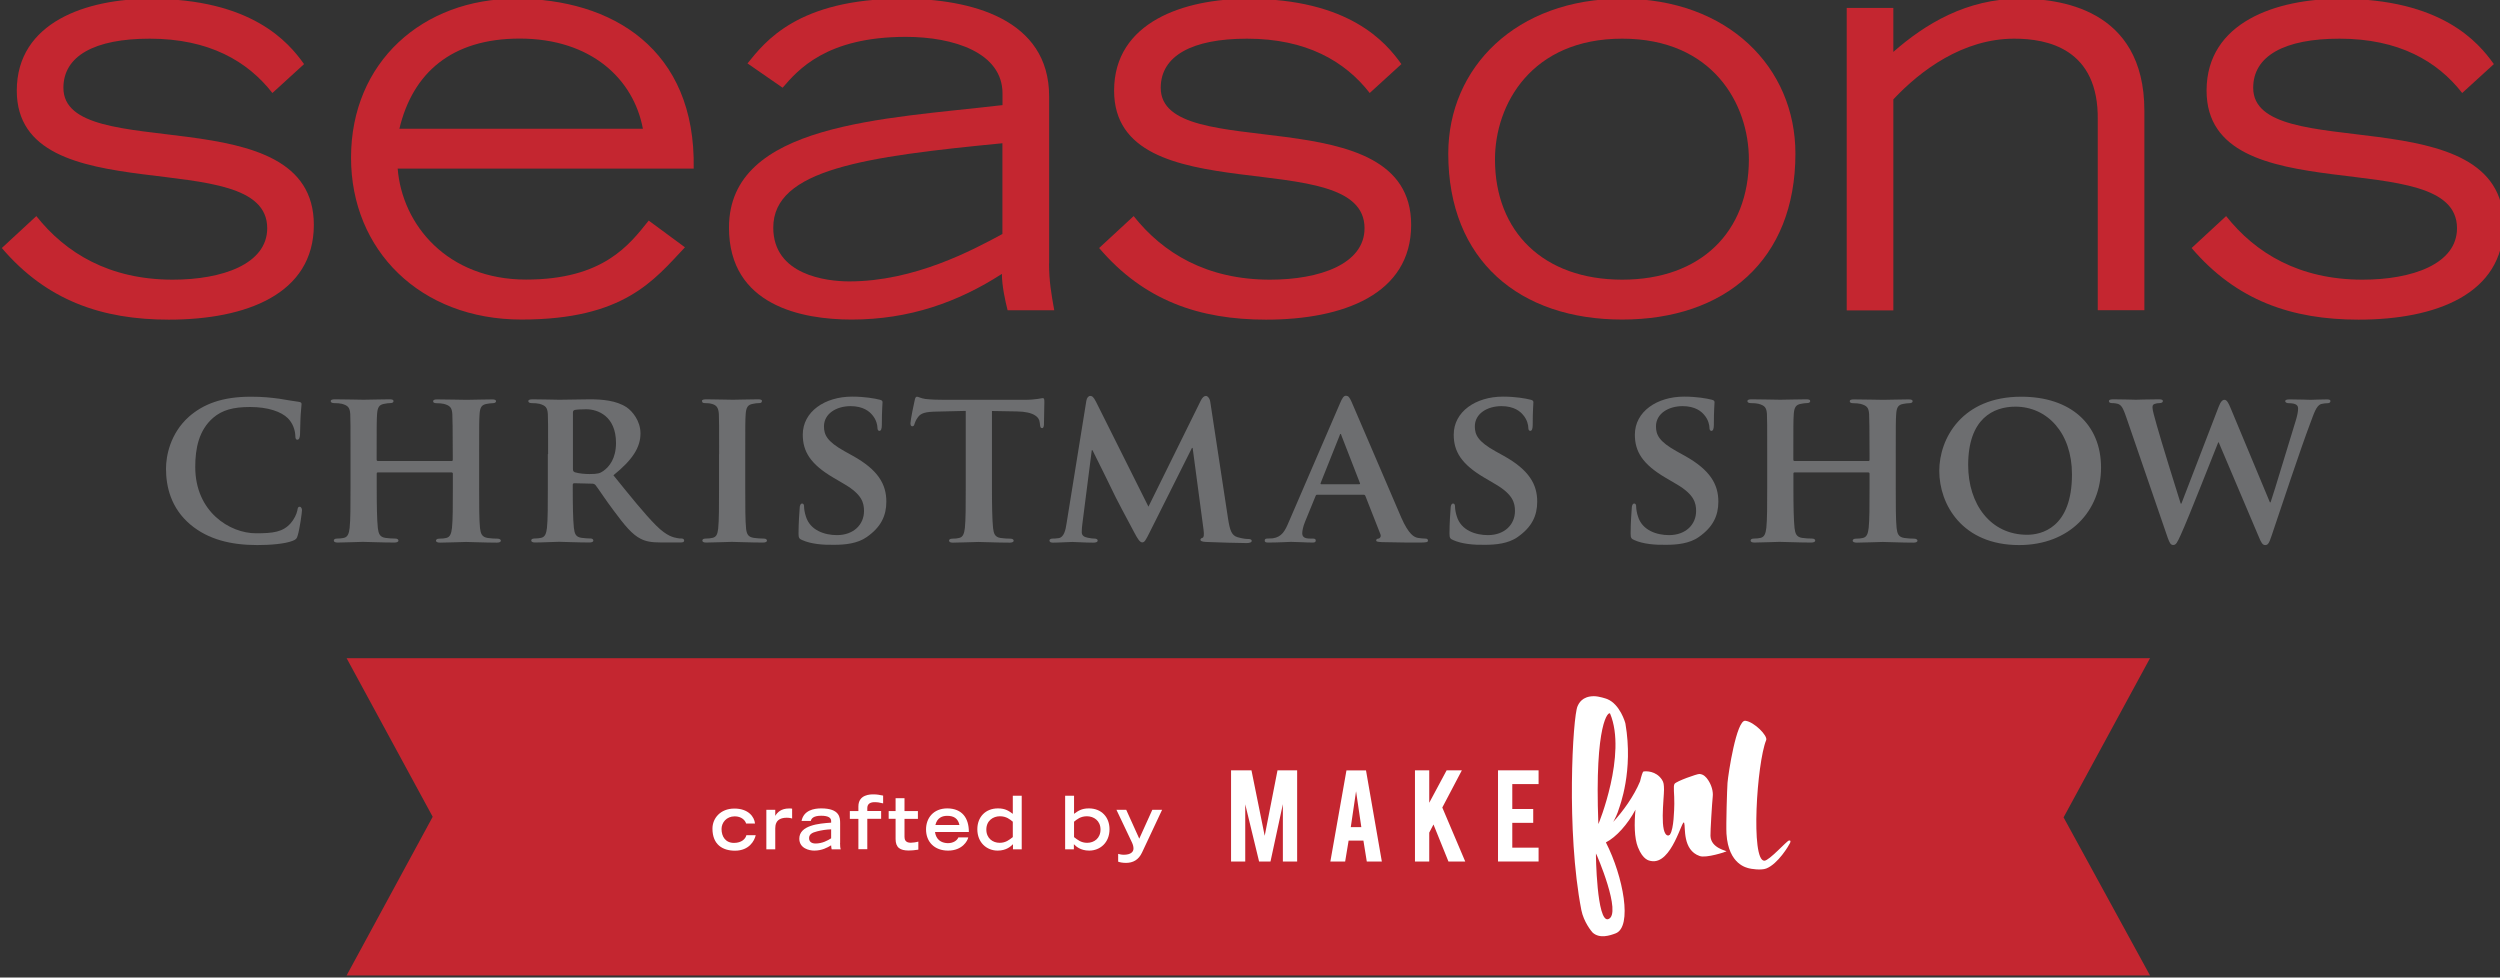 <svg enable-background="new 0 0 289 113" viewBox="0 0 289 113" xmlns="http://www.w3.org/2000/svg" xmlns:xlink="http://www.w3.org/1999/xlink"><rect x="0" y="0" width="289" height="113" fill="#333333" stroke="none"/><clipPath id="a"><path d="m.21-.15h289.21v112.9h-289.21z"/></clipPath><path clip-path="url(#a)" d="m22.01 60.64c-2.23-1.88-2.82-4.35-2.82-6.46 0-1.49.49-4.07 2.64-6 1.64-1.44 3.8-2.32 7.16-2.32 1.41 0 2.26.1 3.28.23.85.13 1.59.28 2.26.36.26.03.33.13.33.26 0 .18-.05.44-.1 1.21-.05.72-.05 1.93-.08 2.37-.03.31-.1.54-.31.54-.18 0-.23-.18-.23-.46-.03-.7-.31-1.47-.87-2.03-.77-.75-2.28-1.29-4.36-1.29-1.97 0-3.23.36-4.26 1.24-1.67 1.44-2.08 3.55-2.08 5.69 0 5.2 4 7.67 7.03 7.67 2 0 3.1-.15 4-1.16.39-.44.69-1.06.77-1.47.05-.34.1-.44.28-.44.15 0 .26.21.26.39 0 .26-.26 2.16-.49 2.91-.1.39-.21.49-.59.64-.9.36-2.62.49-4.08.49-3.07 0-5.69-.65-7.74-2.37" fill="#6d6e70"/><path clip-path="url(#a)" d="m52.21 53.3c.05 0 .13-.02.13-.15v-.46c0-3.32-.03-4.12-.05-4.82-.05-.75-.26-.98-.97-1.18-.18-.05-.57-.08-.87-.08-.26 0-.38-.08-.38-.23s.15-.21.49-.21c1.21 0 2.8.05 3.39.05.54 0 2.03-.05 2.9-.05.33 0 .49.05.49.21 0 .15-.15.23-.41.23-.18 0-.39.03-.67.08-.59.1-.77.41-.82 1.18-.05.69-.05 1.31-.05 4.64v3.86c0 2.01 0 3.73.1 4.69.08.62.21 1.03.9 1.13.31.05.79.08 1.15.08.23 0 .36.13.36.23 0 .15-.18.23-.46.23-1.46 0-2.95-.08-3.57-.08-.51 0-2.1.08-2.98.08-.31 0-.49-.08-.49-.23 0-.1.1-.23.36-.23.36 0 .62-.03.82-.08.46-.1.59-.51.67-1.16.1-.93.1-2.6.1-4.61v-1.68c0-.08-.08-.13-.13-.13h-8.52c-.08 0-.15.03-.15.13v1.68c0 2.01.03 3.68.13 4.63.08.62.21 1.03.87 1.13.31.05.82.08 1.15.08.26 0 .36.13.36.23 0 .15-.18.23-.46.23-1.46 0-3.03-.08-3.67-.08-.51 0-2 .08-2.9.08-.28 0-.44-.08-.44-.23 0-.1.08-.23.36-.23.33 0 .59-.03.8-.08.46-.1.59-.51.67-1.16.1-.93.1-2.65.1-4.66v-3.86c0-3.32 0-3.94-.03-4.64-.05-.75-.26-.98-.97-1.18-.18-.05-.56-.08-.9-.08-.23 0-.39-.08-.39-.23s.18-.21.49-.21c1.21 0 2.69.05 3.31.05.54 0 2.1-.05 3-.05.31 0 .46.05.46.21 0 .15-.13.23-.41.23-.18 0-.38.03-.64.08-.62.1-.79.41-.85 1.18-.05.69-.05 1.49-.05 4.82v.46c0 .13.08.15.15.15h8.52z" fill="#6d6e70"/><path clip-path="url(#a)" d="m63.36 52.5c0-3.32 0-3.94-.03-4.64-.05-.75-.26-.98-.97-1.18-.18-.05-.56-.08-.9-.08-.23 0-.39-.08-.39-.23s.18-.21.51-.21c1.18 0 2.62.05 3.08.05.77 0 2.82-.05 3.51-.05 1.44 0 3.08.13 4.28.93.64.44 1.59 1.55 1.59 3.01 0 1.62-.92 3.06-3.13 4.84 2 2.47 3.59 4.46 4.95 5.82 1.26 1.26 2.05 1.37 2.41 1.44.23.05.36.05.54.05s.28.13.28.23c0 .18-.15.23-.44.23h-2.15c-1.26 0-1.87-.13-2.46-.44-.97-.49-1.82-1.52-3.08-3.22-.9-1.18-1.85-2.65-2.13-2.99-.13-.13-.26-.15-.41-.15l-2.03-.05c-.1 0-.18.05-.18.18v.31c0 2.03.03 3.73.13 4.66.08.64.18 1.06.87 1.16.33.05.82.08 1.1.08.18 0 .28.13.28.23 0 .16-.18.23-.46.23-1.31 0-3.18-.08-3.51-.08-.44 0-1.87.08-2.77.08-.28 0-.44-.08-.44-.23 0-.1.08-.23.36-.23.33 0 .59-.03.79-.08.46-.1.59-.51.67-1.16.1-.93.1-2.65.1-4.66v-3.85zm2.87 1.7c0 .23.05.31.21.39.49.15 1.15.21 1.72.21.9 0 1.21-.08 1.59-.36.69-.49 1.46-1.44 1.46-3.24 0-3.09-2.1-3.89-3.44-3.89-.56 0-1.1.03-1.33.08-.15.05-.21.13-.21.31z" fill="#6d6e70"/><path clip-path="url(#a)" d="m83.13 52.5c0-3.32 0-3.94-.03-4.64-.05-.75-.28-1.01-.77-1.16-.26-.08-.54-.1-.82-.1-.23 0-.36-.05-.36-.26 0-.13.18-.18.54-.18.85 0 2.39.05 3.03.05.57 0 2.03-.05 2.9-.05.28 0 .46.05.46.18 0 .21-.13.26-.36.26s-.41.03-.67.08c-.61.1-.79.41-.85 1.18-.05.69-.05 1.31-.05 4.64v3.86c0 2.11 0 3.86.1 4.79.08.59.23.93.9 1.03.31.05.82.08 1.15.08.26 0 .36.13.36.23 0 .15-.18.23-.44.23-1.49 0-3.03-.08-3.64-.08-.51 0-2.05.08-2.95.08-.28 0-.44-.08-.44-.23 0-.1.08-.23.36-.23.33 0 .59-.03.8-.08.46-.1.59-.41.67-1.06.1-.9.1-2.65.1-4.77v-3.85z" fill="#6d6e70"/><path clip-path="url(#a)" d="m92.75 62.44c-.36-.15-.44-.26-.44-.75 0-1.19.1-2.55.13-2.91 0-.34.1-.57.28-.57.21 0 .23.21.23.36 0 .28.08.75.21 1.13.49 1.62 2.18 2.16 3.59 2.16 1.95 0 3.13-1.24 3.13-2.78 0-.95-.23-1.91-2.23-3.09l-1.31-.77c-2.67-1.57-3.54-3.04-3.54-4.97 0-2.68 2.57-4.4 5.7-4.4 1.46 0 2.62.21 3.21.36.21.05.31.13.31.28 0 .28-.08.9-.08 2.63 0 .46-.1.69-.28.69-.15 0-.23-.13-.23-.39 0-.21-.1-.88-.59-1.44-.33-.41-1.05-1.03-2.51-1.03-1.62 0-3.08.85-3.08 2.34 0 .98.36 1.75 2.39 2.88l.92.51c2.98 1.65 3.9 3.32 3.9 5.31 0 1.62-.61 2.94-2.26 4.09-1.08.77-2.56.9-3.77.9-1.32.03-2.71-.1-3.68-.54" fill="#6d6e70"/><path clip-path="url(#a)" d="m111.64 47.5-3.36.08c-1.31.02-1.85.18-2.18.67-.23.31-.33.59-.38.75-.05.18-.1.28-.26.28-.15 0-.21-.13-.21-.36 0-.36.44-2.47.49-2.65.05-.28.13-.41.26-.41.18 0 .41.18.97.26.67.08 1.51.1 2.26.1h9.16c.72 0 1.21-.05 1.54-.1.36-.05.54-.1.62-.1.15 0 .18.13.18.46 0 .46-.05 2.09-.05 2.65-.03.23-.08.36-.2.36-.18 0-.23-.1-.26-.44l-.03-.23c-.05-.57-.64-1.24-2.67-1.26l-2.85-.05v8.86c0 2.01.03 3.73.13 4.69.08.62.2 1.03.87 1.13.31.05.82.08 1.15.08.26 0 .36.13.36.23 0 .15-.18.23-.44.23-1.49 0-3-.08-3.64-.08-.51 0-2.05.08-2.95.08-.28 0-.44-.08-.44-.23 0-.1.08-.23.36-.23.33 0 .62-.03.8-.08.46-.1.59-.51.67-1.16.1-.93.1-2.65.1-4.66z" fill="#6d6e70"/><path clip-path="url(#a)" d="m125.58 46.34c.05-.36.26-.57.44-.57.23 0 .39.1.69.7l6.05 12.1 6.05-12.26c.18-.36.38-.54.59-.54.18 0 .44.23.51.7l2.05 13.47c.21 1.36.41 1.96 1.1 2.16.64.18 1 .21 1.28.21.21 0 .36.08.36.21 0 .18-.26.26-.59.26-.56 0-3.77-.08-4.67-.13-.54-.02-.67-.13-.67-.26 0-.1.1-.18.26-.23.13-.05.18-.31.1-.93l-1.26-9.45h-.08l-4.85 9.68c-.51 1.03-.64 1.24-.9 1.24-.28 0-.54-.44-.9-1.11-.54-1.01-2.33-4.35-2.59-4.97-.18-.41-1.51-3.06-2.26-4.58h-.08l-1.08 8.45c-.05.39-.08.67-.08 1.03 0 .41.31.57.69.64.38.08.59.1.79.1.21 0 .36.1.36.21 0 .21-.21.26-.54.26-.95 0-1.98-.08-2.39-.08-.44 0-1.51.08-2.23.08-.23 0-.41-.05-.41-.26 0-.1.13-.21.36-.21.18 0 .33 0 .69-.05.62-.08.82-.95.92-1.67z" fill="#6d6e70"/><path clip-path="url(#a)" d="m152.29 57.19c-.13 0-.15.03-.21.15l-1.21 2.96c-.23.54-.33 1.08-.33 1.34 0 .39.21.62.9.62h.33c.28 0 .33.1.33.23 0 .18-.13.23-.36.23-.74 0-1.8-.08-2.51-.08-.23 0-1.44.08-2.62.08-.28 0-.41-.05-.41-.23 0-.13.08-.23.26-.23.21 0 .46-.03.67-.03 1.03-.15 1.41-.82 1.87-1.93l5.9-13.67c.26-.62.44-.88.67-.88.33 0 .44.21.67.7.54 1.21 4.31 10.07 5.75 13.39.87 1.98 1.51 2.27 1.92 2.34.33.05.59.08.85.08.21 0 .31.08.31.23 0 .18-.13.23-.97.23-.8 0-2.44 0-4.34-.05-.41-.03-.67-.03-.67-.18 0-.13.05-.21.28-.23.15-.03.31-.23.21-.49l-1.74-4.43c-.05-.13-.13-.15-.23-.15zm4.82-1.21c.1 0 .13-.05.1-.13l-2.13-5.48c-.03-.08-.05-.21-.1-.21-.08 0-.1.13-.13.21l-2.18 5.46c-.05.1 0 .15.08.15z" fill="#6d6e70"/><path clip-path="url(#a)" d="m168 62.44c-.36-.15-.44-.26-.44-.75 0-1.19.1-2.55.13-2.91 0-.34.1-.57.28-.57.21 0 .23.21.23.36 0 .28.08.75.21 1.13.49 1.62 2.18 2.16 3.59 2.16 1.95 0 3.13-1.24 3.13-2.78 0-.95-.23-1.91-2.23-3.09l-1.31-.77c-2.67-1.57-3.54-3.04-3.54-4.97 0-2.68 2.57-4.4 5.69-4.4 1.46 0 2.62.21 3.21.36.21.05.31.13.31.28 0 .28-.08.9-.08 2.63 0 .46-.1.69-.28.69-.15 0-.23-.13-.23-.39 0-.21-.1-.88-.59-1.44-.33-.41-1.05-1.03-2.51-1.03-1.62 0-3.08.85-3.08 2.34 0 .98.36 1.75 2.39 2.88l.92.51c2.98 1.65 3.9 3.32 3.9 5.31 0 1.62-.61 2.94-2.26 4.09-1.08.77-2.57.9-3.77.9-1.31.03-2.69-.1-3.67-.54" fill="#6d6e70"/><path clip-path="url(#a)" d="m188.94 62.44c-.36-.15-.44-.26-.44-.75 0-1.19.1-2.55.13-2.91 0-.34.1-.57.28-.57.21 0 .23.21.23.36 0 .28.08.75.21 1.13.49 1.62 2.18 2.16 3.59 2.16 1.95 0 3.13-1.24 3.13-2.78 0-.95-.23-1.91-2.23-3.09l-1.31-.77c-2.67-1.57-3.54-3.04-3.54-4.97 0-2.68 2.57-4.4 5.69-4.4 1.46 0 2.62.21 3.21.36.21.05.31.13.31.28 0 .28-.08.9-.08 2.63 0 .46-.1.69-.28.69-.15 0-.23-.13-.23-.39 0-.21-.1-.88-.59-1.44-.33-.41-1.05-1.03-2.51-1.03-1.62 0-3.08.85-3.08 2.34 0 .98.36 1.75 2.39 2.88l.92.51c2.97 1.65 3.9 3.32 3.9 5.31 0 1.62-.61 2.94-2.26 4.09-1.08.77-2.57.9-3.77.9-1.32.03-2.7-.1-3.67-.54" fill="#6d6e70"/><path clip-path="url(#a)" d="m215.99 53.3c.05 0 .13-.02.13-.15v-.46c0-3.32-.03-4.12-.05-4.82-.05-.75-.26-.98-.98-1.18-.18-.05-.56-.08-.87-.08-.26 0-.39-.08-.39-.23s.15-.21.49-.21c1.21 0 2.8.05 3.39.05.54 0 2.03-.05 2.9-.05.33 0 .49.05.49.21 0 .15-.15.23-.41.23-.18 0-.39.03-.67.08-.59.1-.77.41-.82 1.18-.05.69-.05 1.31-.05 4.64v3.86c0 2.01 0 3.73.1 4.69.08.62.2 1.03.9 1.13.31.05.79.08 1.15.08.23 0 .36.13.36.23 0 .15-.18.23-.46.23-1.46 0-2.95-.08-3.56-.08-.51 0-2.1.08-2.98.08-.31 0-.49-.08-.49-.23 0-.1.1-.23.36-.23.36 0 .62-.03.82-.08.46-.1.59-.51.67-1.16.1-.93.1-2.6.1-4.61v-1.68c0-.08-.08-.13-.13-.13h-8.52c-.08 0-.15.03-.15.13v1.68c0 2.01.03 3.68.13 4.63.08.62.21 1.03.87 1.13.31.05.82.08 1.16.08.26 0 .36.13.36.23 0 .15-.18.23-.46.23-1.46 0-3.03-.08-3.67-.08-.51 0-2 .08-2.9.08-.28 0-.44-.08-.44-.23 0-.1.08-.23.36-.23.33 0 .59-.03.79-.08.46-.1.59-.51.67-1.16.1-.93.1-2.65.1-4.66v-3.86c0-3.32 0-3.94-.03-4.64-.05-.75-.26-.98-.97-1.18-.18-.05-.56-.08-.9-.08-.23 0-.39-.08-.39-.23s.18-.21.49-.21c1.21 0 2.69.05 3.31.05.54 0 2.1-.05 3-.05.31 0 .46.05.46.21 0 .15-.13.23-.41.23-.18 0-.39.03-.64.08-.61.1-.79.41-.85 1.18-.05.69-.05 1.49-.05 4.82v.46c0 .13.08.15.15.15h8.53z" fill="#6d6e70"/><path clip-path="url(#a)" d="m224.18 54.43c0-3.73 2.62-8.57 9.47-8.57 5.7 0 9.23 3.17 9.23 8.19s-3.64 8.96-9.47 8.96c-6.57 0-9.23-4.69-9.23-8.58m15.34.41c0-4.84-2.9-7.83-6.54-7.83-2.51 0-5.46 1.34-5.46 6.75 0 4.51 2.57 8.06 6.82 8.06 1.59 0 5.18-.74 5.18-6.98" fill="#6d6e70"/><path clip-path="url(#a)" d="m245.82 48.3c-.28-.8-.46-1.31-.8-1.52-.23-.16-.67-.18-.87-.18-.23 0-.36-.08-.36-.23s.18-.21.51-.21c1.15 0 2.41.05 2.62.05s1.31-.05 2.62-.05c.33 0 .49.05.49.21 0 .15-.18.23-.41.23-.18 0-.38.03-.56.1-.21.08-.23.21-.23.44 0 .28.21 1 .49 2.01.39 1.44 2.44 8.06 2.77 9.07h.08l4.31-11.2c.23-.62.46-.8.67-.8.26 0 .46.33.74 1.03l4.51 10.82h.08c.44-1.26 2.15-7.03 2.95-9.58.15-.51.23-.95.23-1.26 0-.36-.2-.62-1.1-.62-.21 0-.39-.1-.39-.23 0-.15.18-.21.54-.21 1.18 0 2.21.05 2.41.05.15 0 1.13-.05 1.87-.05.26 0 .41.05.41.18 0 .15-.1.26-.31.26-.23 0-.54.03-.79.1-.54.21-.79 1.03-1.26 2.29-1.05 2.76-3.36 9.71-4.46 12.98-.26.77-.39 1.03-.72 1.03-.31 0-.46-.26-.79-1.06l-4.59-10.82h-.05c-.39.93-3.41 8.7-4.34 10.71-.41.9-.54 1.16-.87 1.16-.28 0-.41-.23-.62-.8z" fill="#6d6e70"/><path clip-path="url(#a)" d="m4.2 24.98c3.39 4.28 8.45 7.35 15.77 7.35 5.72 0 10.92-1.8 10.92-5.95 0-9.89-28.95-1.47-28.95-15.9 0-7.95 8.12-10.62 15.44-10.62 11.71 0 15.97 5.01 17.77 7.55l-3.66 3.34c-2.86-3.67-7.32-6.28-14.18-6.28-6.39 0-9.98 2-9.98 5.68 0 9.02 28.95.87 28.95 15.84 0 8.02-7.85 10.96-16.77 10.96-7.72 0-14.11-2.2-19.3-8.28z" fill="#c42630"/><path clip-path="url(#a)" d="m79.18 28.59c-3.59 3.81-7.05 8.35-18.9 8.35-11.71 0-19.7-8.02-19.7-18.71 0-11.09 8.32-18.38 19.04-18.38 11.12 0 20.83 5.81 20.57 19.64h-34.22c.53 6.55 5.79 12.83 14.84 12.83 8.99 0 11.98-4.08 14.18-6.82zm-4.86-13.7c-1.07-5.75-5.99-10.43-14.24-10.43-7.92 0-12.38 4.01-13.91 10.42h28.15z" fill="#c42630"/><path clip-path="url(#a)" d="m121.27 30.46c0 2.07.27 3.54.6 5.41h-5.39c-.27-1.07-.66-2.81-.66-4.21-5.06 3.27-10.72 5.28-17.37 5.28-5.72 0-14.18-1.6-14.18-10.63 0-12.09 18.04-12.56 31.62-14.16v-1.34c0-4.74-5.66-6.55-11.18-6.55-9.25 0-12.51 3.88-14.24 5.88l-4.06-2.81c2-2.47 5.79-7.48 17.9-7.48 7.92 0 16.97 2.34 16.97 11.29v19.32zm-5.39-13.9c-15.84 1.54-26.49 3.01-26.49 9.75 0 5.48 6.12 6.22 8.79 6.22 7.52 0 14.24-3.61 17.7-5.48z" fill="#c42630"/><path clip-path="url(#a)" d="m131.05 24.98c3.39 4.28 8.45 7.35 15.77 7.35 5.72 0 10.92-1.8 10.92-5.95 0-9.89-28.95-1.47-28.95-15.9 0-7.95 8.12-10.62 15.44-10.62 11.71 0 15.97 5.01 17.77 7.55l-3.66 3.34c-2.86-3.67-7.32-6.28-14.18-6.28-6.39 0-9.98 2-9.98 5.68 0 9.02 28.95.87 28.95 15.84 0 8.02-7.85 10.96-16.77 10.96-7.72 0-14.11-2.2-19.3-8.28z" fill="#c42630"/><path clip-path="url(#a)" d="m167.42 17.76c0-9.96 7.85-17.91 20.1-17.91s20.03 7.95 20.03 17.91c0 12.36-8.19 19.18-20.03 19.18s-20.1-6.82-20.1-19.18m34.75.67c0-6.35-4.13-13.96-14.64-13.96-10.52 0-14.71 7.62-14.71 13.96 0 8.35 5.59 13.9 14.71 13.9 9.11 0 14.64-5.55 14.64-13.9" fill="#c42630"/><path clip-path="url(#a)" d="m213.48.92h5.39v5.08c3.66-3.21 8.45-6.15 14.64-6.15 4.33 0 14.38 1 14.38 12.96v23.05h-5.39v-21.97c.13-8.29-5.86-9.42-9.65-9.42-5.92 0-10.85 3.67-13.98 7.02v24.39h-5.39z" fill="#c42630"/><path clip-path="url(#a)" d="m257.34 24.98c3.39 4.28 8.45 7.35 15.77 7.35 5.72 0 10.92-1.8 10.92-5.95 0-9.89-28.95-1.47-28.95-15.9 0-7.95 8.12-10.62 15.44-10.62 11.71 0 15.97 5.01 17.77 7.55l-3.66 3.34c-2.86-3.67-7.32-6.28-14.18-6.28-6.39 0-9.98 2-9.98 5.68 0 9.02 28.95.87 28.95 15.84 0 8.02-7.85 10.96-16.77 10.96-7.72 0-14.11-2.2-19.3-8.28z" fill="#c42630"/><path clip-path="url(#a)" d="m248.54 76.09h-208.47l9.95 18.33-9.95 18.34h208.47l-9.99-18.27z" fill="#c42630"/><g fill="#fff"><path clip-path="url(#a)" d="m143.95 99.59h-1.64v-10.54h2.36l1.53 7.57 1.48-7.57h2.27v10.54h-1.65v-6.63l-1.43 6.63h-1.32l-1.6-6.61z"/><path clip-path="url(#a)" d="m155.9 97.17-.4 2.42h-1.71l1.86-10.53h2.26l1.83 10.53h-1.74l-.39-2.42zm.86-5.7-.61 4.15h1.22z"/><path clip-path="url(#a)" d="m165.22 96.25v3.34h-1.65v-10.54h1.65v3.75l2.01-3.75h1.76l-2.26 4.3 2.65 6.24h-1.94l-1.73-4.28z"/><path clip-path="url(#a)" d="m173.17 99.59v-10.54h4.69v1.59h-3.04v2.88h2.42v1.6h-2.42v2.87h3.04v1.6z"/><path clip-path="url(#a)" clip-rule="evenodd" d="m197.73 96.63c-.02-.53.19-3.89.26-4.51.08-.64-.15-1.37-.52-1.93-.23-.35-.53-.69-1.02-.72-.27-.01-2.65.83-2.87 1.14-.18.25-.01 1.19-.03 2.31-.01.67-.06 2.89-.48 3.51-.03.05-.05.07-.06.1 0 .02-.03.06 0 0 0-.02-.02-.03-.15.06-1.07-.03-.49-4.35-.5-5.31-.01-.58-.03-.83-.24-1.15-.69-1.04-1.87-1-2.13-.94 0-.02 0-.03 0-.02s0 .01-.01.02c-.08.02-.23.46-.39 1.14-.72 1.73-1.98 3.46-3.1 4.68.22-.4.49-.94.66-1.53.07-.24 1.69-4.34.75-9.82-.02-.14-.63-2.25-2.11-2.85-.13-.05-.95-.33-1.54-.33-1.36.01-1.74.83-1.89 1.17-.54 1.19-1.33 14.4.44 23.54.27 1.38 1.18 2.49 1.31 2.62.81.73 1.99.34 2.65.09 1.98-.75.9-6.56-1.12-10.52 1.18-.59 2.53-2.1 3.42-3.78-.15 1.6-.14 3.27.28 4.33.6 1.52 1.33 1.56 1.5 1.6 2.44.49 3.64-5.04 3.85-4.41.17.5-.22 3.15 1.8 3.84.75.26 3-.48 3.08-.54.12-.07-1.79-.33-1.84-1.79m-11.6-14.13c1.96 4.68-1.36 12.84-1.36 12.76-.46-11.87 1.22-13.09 1.36-12.76m-.21 23.75c-1.34.48-1.45-7.58-1.43-7.59.04-.01 3.06 7.01 1.43 7.59" fill-rule="evenodd"/><path clip-path="url(#a)" clip-rule="evenodd" d="m206.79 97.17c-.26.06-2.26 2.32-2.83 2.33-1.6.01-.87-11.3.21-13.94.21-.5-1.39-2.12-2.41-2.24-1.02-.13-1.97 6.09-2.06 7.18-.05.68-.18 4.81-.12 5.88.23 3.62 2.43 3.94 2.61 4 .15.05 1.37.26 1.99.02 1.37-.54 2.61-2.66 2.74-2.93.04-.1.16-.36-.13-.3" fill-rule="evenodd"/><path clip-path="url(#a)" d="m87.36 96.55c-.14.64-.76 1.79-2.4 1.79-1.43 0-2.6-.71-2.6-2.55 0-1.2.92-2.31 2.51-2.32 1.64-.01 2.33.95 2.41 1.73h-1.03c-.1-.37-.54-.83-1.31-.83-.97 0-1.53.73-1.53 1.46 0 .88.46 1.61 1.44 1.61.89 0 1.34-.48 1.43-.89z"/><path clip-path="url(#a)" d="m88.59 93.61h1.03v.68h.02c.22-.38.67-.83 1.56-.83.15 0 .26 0 .37.02v1.14c-.1-.03-.29-.09-.63-.09-1.31.01-1.31.9-1.32 1.23v2.42h-1.03z"/><path clip-path="url(#a)" d="m97.11 97.44c0 .31.02.61.08.74h-1.05c-.03-.15-.06-.31-.06-.46-.43.26-1.07.61-1.95.61-.59 0-1.73-.26-1.73-1.38 0-1.54 2.24-1.76 3.68-1.85v-.2c0-.35-.31-.6-1.15-.6-.95 0-1.15.36-1.2.6h-1.07c.25-1.24 1.44-1.45 2.27-1.45 2.15 0 2.19 1.07 2.19 1.7v2.29zm-1.03-1.57c-.6.02-1.12.11-1.6.23-.64.15-.94.37-.95.77-.01.39.24.64.75.64.78 0 1.4-.35 1.8-.6z"/><path clip-path="url(#a)" d="m99.23 98.18v-3.52h-.99v-.9h.99v-.53c0-1.41 1.41-1.4 1.75-1.4.39 0 .66.05 1.11.14v.9c-.54-.13-.67-.13-.9-.14-.84-.03-.93.42-.93.71v.31h1.6v.9h-1.6v3.52h-1.03z"/><path clip-path="url(#a)" d="m102.73 93.76h.8v-1.49h1.03v1.49h1.55v.9h-1.55v2.09c0 .32.12.67.72.67.2 0 .61-.05.88-.13v.93c-.51.07-.75.1-1.11.1-.98 0-1.52-.32-1.52-1.33v-2.34h-.8z"/><path clip-path="url(#a)" d="m111.93 96.81c-.07.37-.67 1.52-2.33 1.52-1.59 0-2.55-1.02-2.55-2.45 0-1.29.83-2.43 2.47-2.43 1.68.02 2.48 1.08 2.48 2.73h-3.91c.04.29.2 1.24 1.47 1.29.65 0 1.08-.31 1.23-.67h1.14zm-1.02-1.44c-.16-.77-.67-1.06-1.41-1.06-.54 0-1.16.19-1.37 1.06z"/><path clip-path="url(#a)" d="m117.1 97.59c-.23.23-.75.74-1.77.74-1.26 0-2.35-.92-2.35-2.47 0-1.39.92-2.41 2.39-2.41.86 0 1.27.31 1.71.63v-2.09h1.03v6.19h-1.01zm-.02-2.6c-.32-.26-.74-.63-1.49-.63-.79 0-1.57.51-1.57 1.54 0 1 .74 1.53 1.54 1.53.71 0 1.12-.35 1.52-.66z"/><path clip-path="url(#a)" d="m123.13 91.99h1.03v2.09c.44-.32.86-.63 1.71-.63 1.47 0 2.39 1.02 2.39 2.41 0 1.55-1.09 2.47-2.35 2.47-1.02 0-1.55-.51-1.77-.74v.59h-1.01zm1.03 4.78c.4.31.81.66 1.52.66.8 0 1.54-.53 1.54-1.53 0-1.03-.78-1.54-1.57-1.54-.75 0-1.17.37-1.49.63z"/><path clip-path="url(#a)" d="m129.27 98.71c.13.03.36.1.63.1.85 0 1.13-.36 1.13-.71 0-.21-.04-.42-.18-.72l-1.79-3.77h1.13l1.51 3.34 1.51-3.34h1.13l-2.32 4.94c-.4.86-1.05 1.2-1.86 1.2-.4 0-.71-.07-.9-.14v-.9z"/></g></svg>